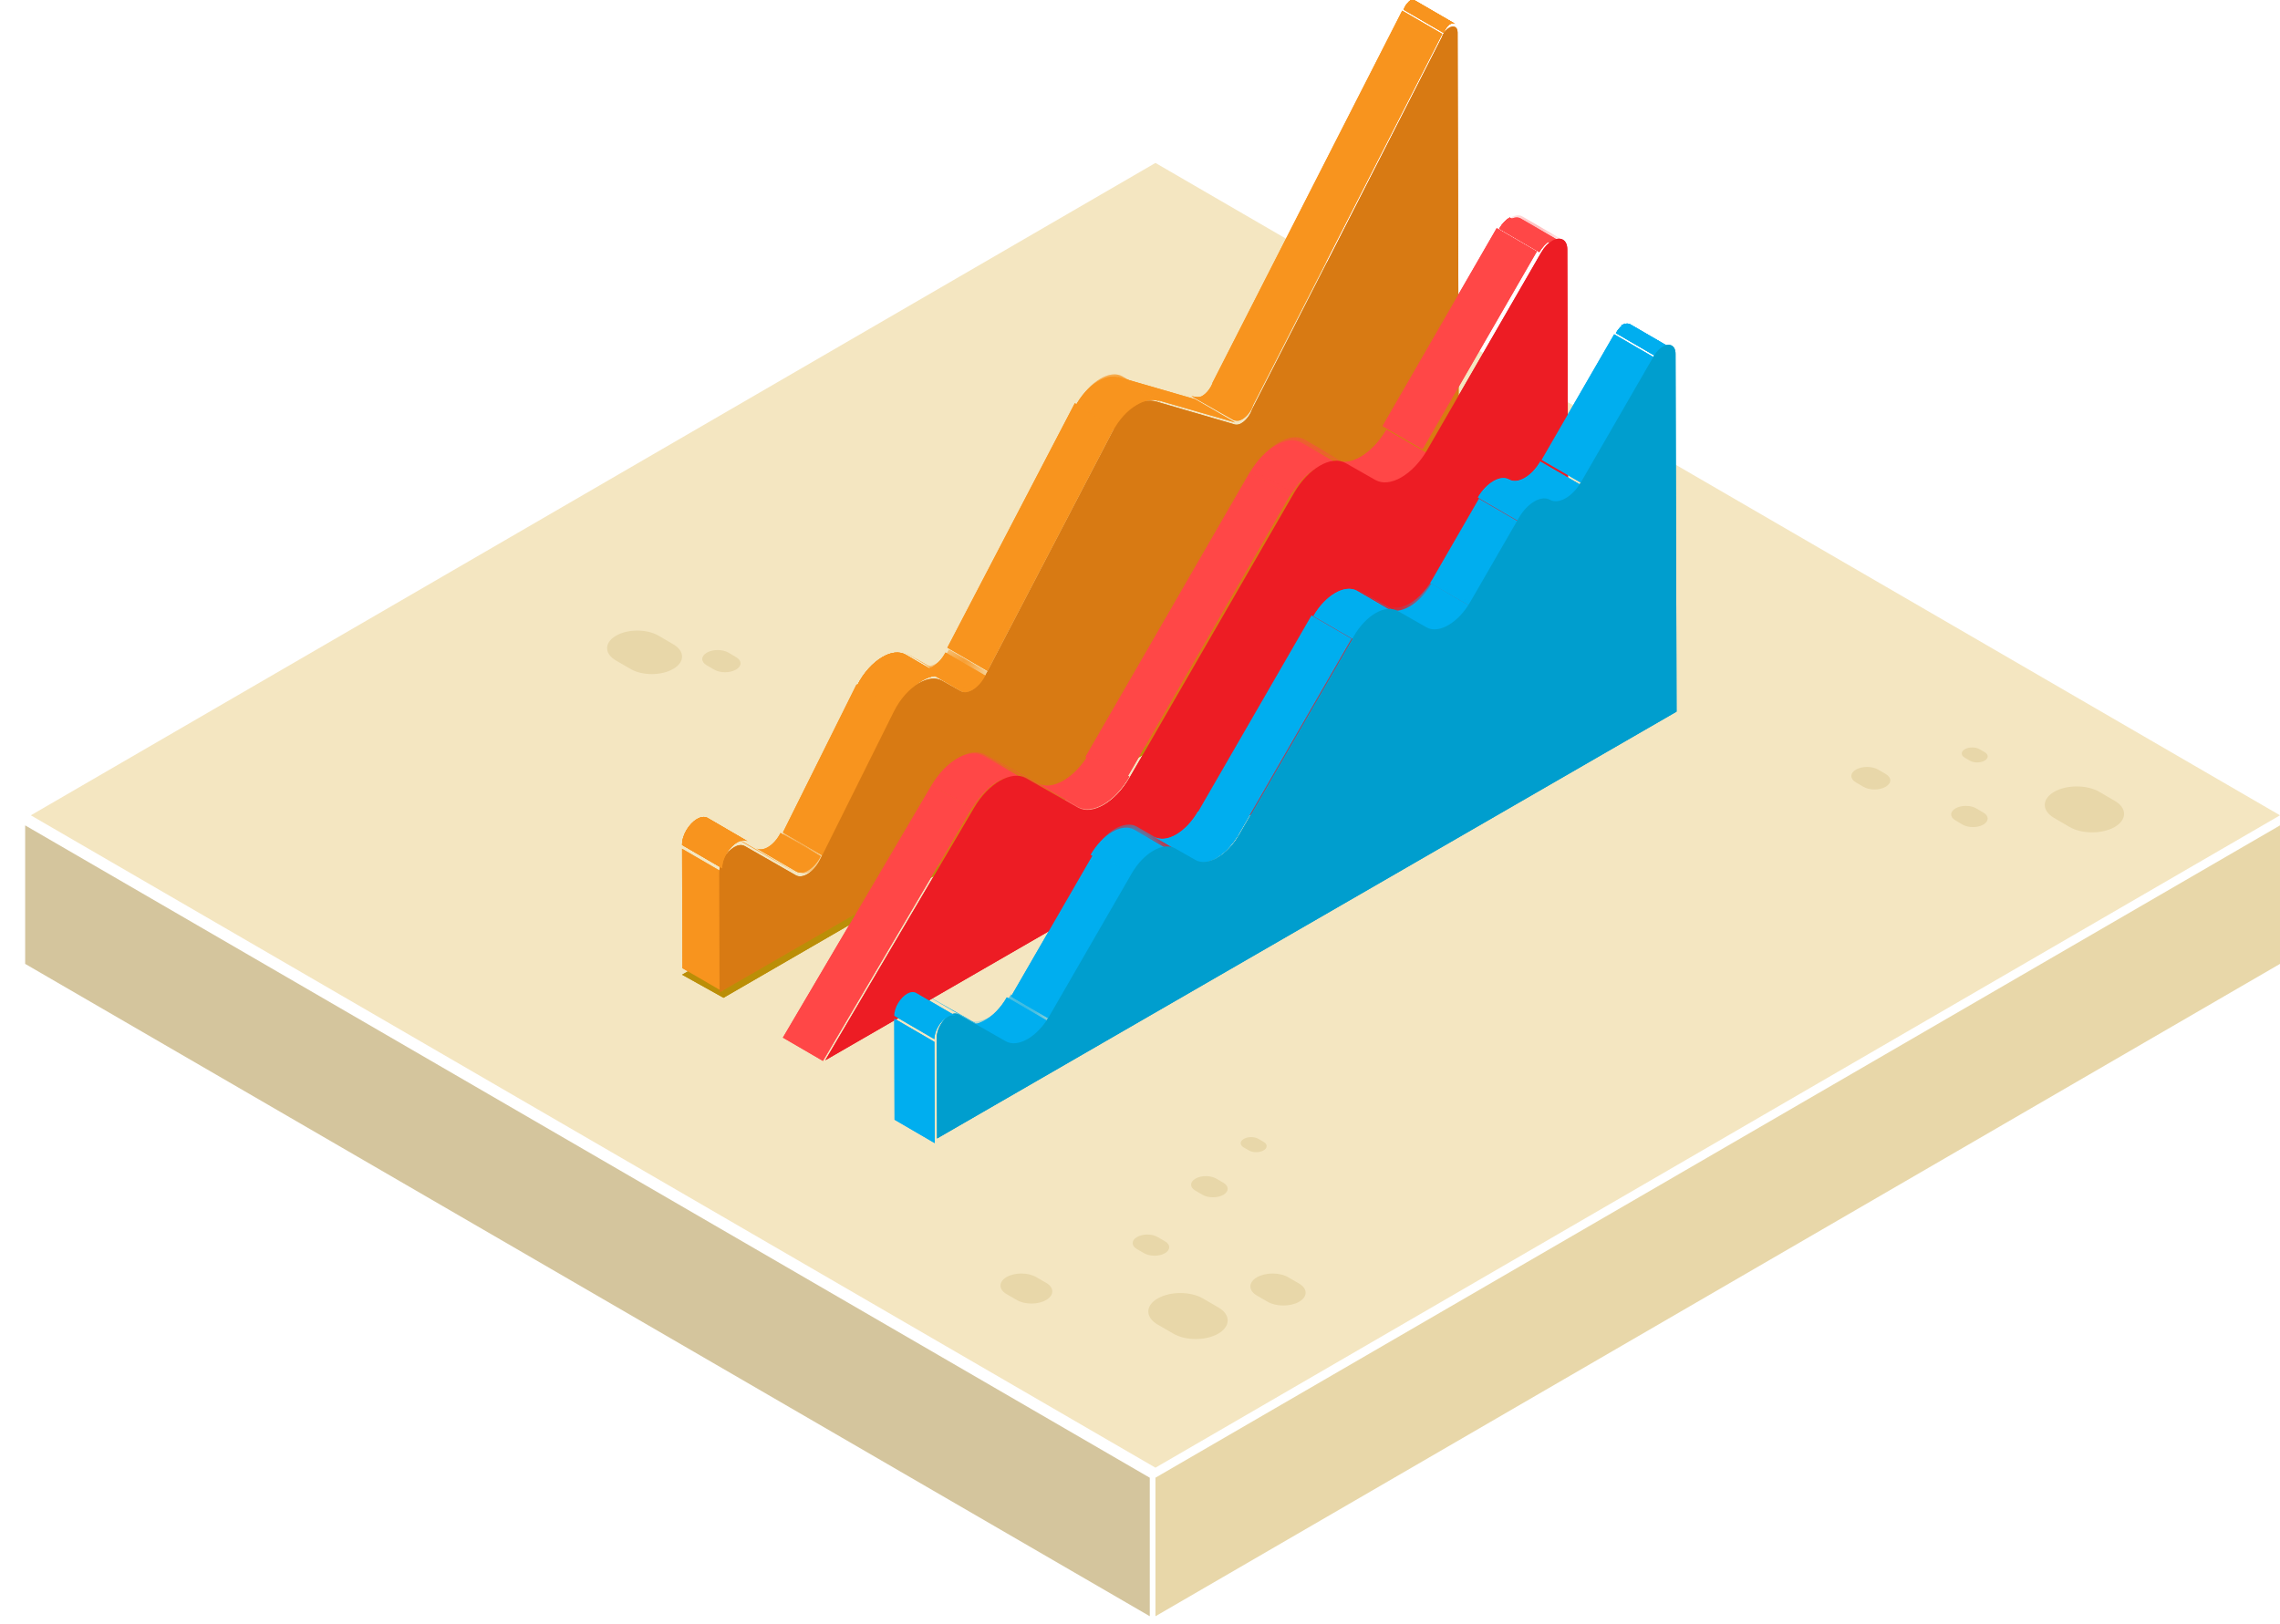 <svg width="80" height="57" viewBox="0 0 80 57" xmlns="http://www.w3.org/2000/svg" xmlns:xlink="http://www.w3.org/1999/xlink"><title>chart2</title><defs><path d="M1.393.106c.104 0 .2.024.287.074l1.41.818c-.218-.125-.502-.086-.786.078-.307.177-.615.502-.834.923L.062 1.18C.282.76.59.437.897.26c.17-.098.34-.152.496-.152z" id="a"/><path d="M1.69 1.473c.082-.002.17-.03.258-.08.165-.096.33-.27.447-.495L.988.08C.87.304.706.478.54.574.39.66.24.682.123.616l1.408.818c.045.025.095.038.148.04h.012z" id="c"/><path d="M1.676 1.416c.08-.002.165-.03.25-.078.167-.097.33-.274.445-.502L.964.018C.85.246.685.424.52.518.373.604.226.625.113.56l1.408.818c.043.025.092.037.143.038h.01z" id="e"/><path d="M.287.11C.213.11.13.134.047.18l1.408.82C1.6.916 1.74.903 1.84.96L.434.145C.393.12.347.11.297.11h-.01z" id="g"/><path d="M1.6.077c-.18 0-.38.062-.576.176-.33.19-.657.523-.907.955l1.408.82c.25-.434.578-.767.907-.957.328-.188.657-.234.908-.09L1.932.16c-.1-.056-.212-.083-.33-.083z" id="i"/><path d="M1.573 1.9l-1.41-.818c.253.144.582.098.91-.092C1.4.8 1.73.467 1.978.035l1.408.818c-.25.433-.577.766-.906.955-.328.19-.657.235-.907.093z" id="k"/><path d="M1.552.15c-.184 0-.384.063-.586.18C.64.517.313.847.06 1.275l1.408.818c.253-.43.58-.758.907-.947.333-.192.667-.238.922-.093L1.89.236C1.787.176 1.673.15 1.55.15z" id="m"/><path d="M1.702 1.847c-.1 0-.195-.023-.28-.07L.015.956c.212.122.49.083.765-.077.277-.16.554-.44.764-.805l1.408.818c-.21.364-.487.646-.764.805-.166.096-.333.15-.486.15zm0 0z" id="o"/><path d="M1.343.082c.1 0 .196.023.28.07l1.408.82c-.21-.122-.488-.083-.764.077-.277.158-.554.44-.764.804L.094 1.036C.304.67.58.39.858.23c.166-.096.333-.148.485-.148zm0 0z" id="q"/><path d="M1.552 1.78L.145.963c.212.12.49.082.765-.077.277-.16.554-.44.764-.806l1.408.818c-.21.364-.487.645-.764.805-.276.16-.553.198-.766.078z" id="s"/><path d="M1.393.106c.104 0 .2.024.287.074l1.41.818c-.218-.125-.502-.086-.786.078-.307.177-.615.502-.834.923L.062 1.18C.282.76.59.437.897.26c.17-.098.34-.152.496-.152z" id="u"/><path d="M1.69 1.473c.082-.002.17-.03.258-.08.165-.096.33-.27.447-.495L.988.08C.87.304.706.478.54.574.39.66.24.682.123.616l1.408.818c.045.025.095.038.148.04h.012z" id="w"/><path d="M1.676 1.416c.08-.002.165-.03.25-.078.167-.097.33-.274.445-.502L.964.018C.85.246.685.424.52.518.373.604.226.625.113.56l1.408.818c.043.025.092.037.143.038h.01z" id="y"/><path d="M.287.11C.213.11.13.134.047.18l1.408.82C1.6.916 1.74.903 1.84.96L.434.145C.393.12.347.11.297.11h-.01z" id="A"/><path d="M1.6.077c-.18 0-.38.062-.576.176-.33.19-.657.523-.907.955l1.408.82c.25-.434.578-.767.907-.957.328-.188.657-.234.908-.09L1.932.16c-.1-.056-.212-.083-.33-.083z" id="C"/><path d="M1.573 1.9l-1.41-.818c.253.144.582.098.91-.092C1.4.8 1.73.467 1.978.035l1.408.818c-.25.433-.577.766-.906.955-.328.19-.657.235-.907.093z" id="E"/><path d="M1.552.15c-.184 0-.384.063-.586.18C.64.517.313.847.06 1.275l1.408.818c.253-.43.58-.758.907-.947.333-.192.667-.238.922-.093L1.89.236C1.787.176 1.673.15 1.55.15z" id="G"/><path d="M1.702 1.847c-.1 0-.195-.023-.28-.07L.015.956c.212.122.49.083.765-.077.277-.16.554-.44.764-.805l1.408.818c-.21.364-.487.646-.764.805-.166.096-.333.15-.486.15zm0 0z" id="I"/><path d="M1.343.082c.1 0 .196.023.28.07l1.408.82c-.21-.122-.488-.083-.764.077-.277.158-.554.44-.764.804L.094 1.036C.304.67.58.39.858.23c.166-.096.333-.148.485-.148zm0 0z" id="K"/><path d="M1.552 1.78L.145.963c.212.12.49.082.765-.077.277-.16.554-.44.764-.806l1.408.818c-.21.364-.487.645-.764.805-.276.16-.553.198-.766.078z" id="M"/></defs><g fill="none" fill-rule="evenodd"><path fill="#D4C59D" d="M.883 28.966v4.86l39.46 22.893v-4.86L.882 28.965"/><path fill="#E8D7A9" d="M40.542 51.86v4.86L80 33.826v-4.86L40.542 51.858"/><path fill="#F4E6C1" d="M80 28.612L40.542 5.718 1.082 28.612l39.46 22.894L80 28.612"/><path d="M35.32 44.815c-.286.166-.286.435-.002.6l.358.207c.284.166.746.166 1.03 0 .286-.165.29-.434.006-.6l-.358-.207c-.285-.164-.746-.164-1.035 0M40.622 45.566c-.44.253-.44.662-.004.917l.55.318c.434.254 1.14.254 1.58 0 .435-.253.44-.663.006-.916l-.547-.318c-.436-.253-1.146-.253-1.585 0M42.925 41.93c.202-.118.202-.307.002-.422l-.253-.147c-.2-.116-.526-.116-.727 0-.203.117-.206.307-.003.423l.25.146c.202.116.53.116.73 0M40.873 43.98c.203-.116.203-.305 0-.42l-.25-.146c-.2-.12-.526-.12-.73 0-.2.114-.203.304-.002.42l.253.146c.202.116.53.116.73 0M44.337 40.37c.143-.082.143-.215 0-.297l-.178-.105c-.143-.083-.374-.083-.516 0-.146.084-.146.217-.004.3l.18.103c.142.084.373.084.517 0M45.583 45.683c.305-.176.305-.46 0-.637l-.38-.222c-.304-.175-.794-.175-1.1 0-.304.176-.307.463-.004.64l.38.22c.303.175.797.175 1.103 0M72.075 27.788c-.438.253-.438.662-.003.915l.547.32c.433.25 1.14.25 1.58 0 .436-.254.44-.665.006-.917l-.546-.318c-.437-.253-1.145-.253-1.585 0M69.59 28.94c.204-.12.204-.308 0-.425l-.248-.146c-.2-.117-.528-.117-.728 0-.203.117-.204.304-.003.42l.25.15c.202.114.53.114.73 0M69.634 26.694c.146-.083.146-.216.003-.298l-.178-.103c-.143-.083-.376-.083-.518 0-.144.082-.144.216-.002.297l.177.104c.144.084.375.084.517 0M66.16 27.612c.22-.126.22-.323.005-.45l-.268-.156c-.212-.122-.56-.122-.774 0-.217.124-.217.327-.006.45l.268.156c.217.125.56.125.776 0M44.966 26.928c.216-.124.216-.324.002-.448l-.266-.155c-.215-.126-.56-.126-.776 0-.216.124-.216.324-.005.447l.27.156c.214.125.562.125.776 0M43.665 25.27c.127-.072.127-.188.003-.262l-.156-.09c-.124-.073-.326-.073-.45 0-.125.072-.125.19-.004.262l.157.09c.125.072.328.072.45 0M42.3 25.953c.124-.072.124-.19 0-.262l-.155-.088c-.123-.073-.325-.073-.45 0-.126.072-.126.188-.003.26l.156.09c.124.074.326.074.452 0M25.824 23.5c.212-.122.212-.32.002-.44l-.264-.156c-.21-.123-.55-.123-.76 0-.215.125-.215.32-.007.442l.264.153c.21.123.55.123.764 0M23.62 23.476c.415-.24.415-.627.003-.866l-.513-.3c-.414-.242-1.084-.242-1.496 0-.415.24-.415.626-.01.864l.52.302c.41.24 1.08.24 1.495 0" fill="#E8D7A9"/><path fill="#BB8E07" d="M25.386 35.016l-1.454-.81 25.985-15.03 1.33.868-25.86 14.972"/><path d="M43.288 14.744l-1.484-.843c.105.02.268.058.375-.004.152-.088.303-.27.38-.492l1.406.818c-.075.222-.226.404-.38.492-.106.062-.192.06-.298.03M49.653.02l1.408.818c-.056-.034-.136-.024-.215.022L49.437.042c.08-.046.16-.056.216-.022" fill="#F8941E"/><path d="M50.845.86L49.437.042c.08-.046.16-.056.216-.022l1.408.818c-.056-.034-.136-.024-.215.022M43.956 14.24l-1.407-.818L49.2.372l1.408.818-6.654 13.05" fill="#F8941E"/><path d="M50.66 1.158L49.25.34c.056-.162.16-.28.26-.34l1.41.818c-.103.06-.206.177-.26.34" fill="#F8941E"/><path d="M50.66 1.158L49.25.34c.056-.162.16-.28.26-.34l1.41.818c-.103.06-.206.177-.26.34M40.595 14.036l-1.397-.818 2.73.79 1.41.818-2.743-.79M34.647 23.547l-1.407-.818 4.473-8.58 1.408.817-4.473 8.58" fill="#F8941E"/><path d="M39.327 13.292l1.408.818c-.217-.125-.5-.086-.785.078-.307.177-.614.502-.834.923l-1.408-.817c.22-.42.527-.745.835-.923.283-.164.568-.203.784-.078" fill="#F8941E"/><g transform="translate(37.708 13.032)"><mask id="b" fill="#fff"><use xlink:href="#a"/></mask><path d="M1.47 2L.062 1.18C.282.76.59.437.897.26 1.18.094 1.464.055 1.68.18l1.41.818c-.218-.125-.502-.085-.786.078-.307.177-.615.502-.834.923" fill="#F8941E" mask="url(#b)"/></g><path d="M33.717 24.253l-1.408-.818c.115.066.266.045.417-.042.165-.096.33-.27.448-.494l1.407.817c-.118.224-.282.4-.447.494-.15.088-.302.11-.418.043" fill="#F8941E"/><g transform="translate(32.31 22.713)"><mask id="d" fill="#fff"><use xlink:href="#c"/></mask><path d="M1.53 1.434L.124.616C.24.682.39.66.54.574.706.478.87.304.988.08l1.407.818c-.117.224-.282.4-.447.494-.15.087-.3.108-.417.042" fill="#F8941E" mask="url(#d)"/></g><path fill="#F8941E" d="M33.16 23.717l-1.41-.818.646.365 1.408.818-.645-.366M28.876 30.035l-1.407-.818 2.586-5.2 1.408.817-2.588 5.2"/><path d="M31.483 24.877l-1.408-.82c.227-.454.558-.81.89-1 .29-.17.583-.21.81-.083l1.407.82c-.226-.13-.518-.088-.81.08-.332.19-.662.548-.89 1.003" fill="#F8941E"/><path d="M31.483 24.877l-1.408-.82c.227-.454.558-.81.89-1 .29-.17.583-.21.81-.083l1.407.82c-.226-.13-.518-.088-.81.08-.332.19-.662.548-.89 1.003M27.946 30.588l-1.408-.818c.113.064.26.043.405-.04.166-.096.33-.274.444-.5l1.408.817c-.114.227-.278.404-.444.5-.145.085-.29.106-.404.04" fill="#F8941E"/><g transform="translate(26.538 29.23)"><mask id="f" fill="#fff"><use xlink:href="#e"/></mask><path d="M1.522 1.378L.114.56C.227.624.374.603.52.52.684.423.85.245.962.017L2.37.836c-.113.228-.277.405-.443.502-.146.083-.292.104-.405.04" fill="#F8941E" mask="url(#f)"/></g><path fill="#F8941E" d="M26.27 29.675l-1.408-.82 1.79 1.025 1.41.818-1.79-1.023M25.352 34.795l-1.408-.818-.012-4.19 1.408.818.012 4.19"/><path d="M50.846.973c.15-.086.297-.045.298.167l.053 18.707-25.95 14.982-.012-4.19c0-.364.257-.756.528-.912.13-.074.262-.096.37-.034l1.79 1.023c.112.065.26.044.404-.04.166-.096.33-.274.444-.5l2.59-5.2c.225-.457.556-.813.888-1.004.29-.168.583-.21.81-.08l.644.364c.116.067.267.045.418-.04.165-.097.33-.27.447-.495l4.474-8.58c.22-.42.527-.746.835-.923.305-.178.48-.204.856-.078l2.504.73c.113.045.202.05.318-.016.153-.09.304-.27.38-.492l6.653-13.05c.056-.164.158-.282.26-.34" fill="#D87A13"/><path d="M25.34 30.47l-1.408-.818c0-.364.257-.755.528-.912.13-.074.262-.096.37-.034l1.407.82c-.108-.063-.24-.042-.37.033-.27.155-.528.546-.527.91" fill="#F8941E"/><path d="M25.34 30.47l-1.408-.818c0-.364.257-.755.528-.912.13-.074.262-.096.37-.034l1.407.82c-.108-.063-.24-.042-.37.033-.27.155-.528.546-.527.91" fill="#F8941E"/><path d="M53.36 7.67c.47.27.938.544 1.408.817-.102-.06-.243-.045-.386.038l-1.408-.818c.144-.083.284-.097.386-.038" fill="#FF4747"/><g transform="translate(52.974 7.447)"><mask id="h" fill="#fff"><use xlink:href="#g"/></mask><path d="M1.455 1L.048.183C.19.1.332.086.433.145L1.84.963C1.74.903 1.6.917 1.456 1" fill="#FF4747" mask="url(#h)"/></g><path fill="#FF4747" d="M49.914 15.772l-1.408-.818 4.01-6.95 1.41.82-4.012 6.948M54.01 8.846l-1.408-.82c.108-.185.24-.318.37-.393l1.41.818c-.132.076-.265.21-.373.396"/><path d="M54.01 8.846l-1.408-.82c.108-.185.24-.318.37-.393l1.41.818c-.132.076-.265.21-.373.396M48.238 16.946l-1.407-.818c.252.143.58.097.91-.093.327-.19.655-.523.905-.955l1.408.818c-.25.432-.578.766-.906.955-.33.19-.657.236-.91.093" fill="#FF4747"/><path d="M48.238 16.946l-1.407-.818c.252.143.58.097.91-.093.327-.19.655-.523.905-.955l1.408.818c-.25.432-.578.766-.906.955-.33.19-.657.236-.91.093" fill="#FF4747"/><path fill="#FF4747" d="M47.12 16.27l-1.406-.818 1.04.594 1.407.818-1.04-.593M39.49 27.384l-1.41-.818 5.773-9.997 1.407.818-5.77 9.996"/><path d="M45.26 17.402l-1.408-.818c.25-.432.578-.766.906-.956.328-.19.657-.235.91-.092l1.406.818c-.25-.143-.58-.097-.908.092-.33.19-.657.523-.907.956" fill="#FF4747"/><g transform="translate(43.852 15.266)"><mask id="j" fill="#fff"><use xlink:href="#i"/></mask><path d="M1.525 2.027l-1.408-.82c.25-.43.578-.764.907-.954.328-.19.657-.235.908-.093L3.34.98c-.25-.144-.58-.098-.908.09-.33.19-.657.524-.907.957" fill="#FF4747" mask="url(#j)"/></g><path d="M37.813 28.302l-1.408-.818c.25.143.58.097.91-.092.327-.19.655-.523.904-.956l1.407.818c-.25.433-.577.766-.906.956-.327.19-.656.235-.907.092" fill="#FF4747"/><g transform="translate(36.22 26.436)"><mask id="l" fill="#fff"><use xlink:href="#k"/></mask><path d="M1.573 1.9l-1.41-.818c.253.144.582.098.91-.092C1.4.8 1.73.467 1.978.035l1.408.818c-.25.433-.577.766-.906.955-.328.19-.657.235-.907.093" fill="#FF4747" mask="url(#l)"/></g><path fill="#FF4747" d="M35.95 27.254l-1.407-.818 1.813 1.033 1.408.818-1.813-1.034M34.09 28.38l-1.408-.818c.252-.428.578-.758.905-.946.334-.194.668-.24.923-.094l1.408.818c-.255-.145-.59-.1-.922.093-.328.19-.654.52-.907.947"/><g transform="translate(32.682 26.25)"><mask id="n" fill="#fff"><use xlink:href="#m"/></mask><path d="M1.468 2.094L.06 1.276C.314.848.64.518.967.33 1.3.135 1.634.09 1.89.235l1.407.818c-.255-.145-.59-.1-.922.093-.328.19-.654.518-.907.947" fill="#FF4747" mask="url(#n)"/></g><path d="M54.456 8.45c.273-.156.536-.064.537.303l.04 13.402-26.075 15.053 5.22-8.86c.25-.43.578-.758.905-.947.333-.19.667-.237.922-.092l1.813 1.033c.25.143.58.098.908-.092.33-.19.657-.523.906-.955l5.772-9.996c.25-.433.577-.766.906-.956.328-.19.657-.235.91-.09l1.04.592c.25.143.58.097.908-.092.328-.19.656-.523.906-.956l4.01-6.948c.11-.187.242-.32.372-.395" fill="#ED1C24"/><path fill="#FF4747" d="M28.876 37.232l-1.407-.818 5.217-8.86 1.408.817-5.22 8.862"/><path d="M57.21 11.387l1.407.818c-.086-.05-.204-.038-.326.032l-1.406-.818c.12-.07.24-.083.325-.033" fill="#00AEEF"/><path d="M58.29 12.237l-1.406-.818c.12-.07.24-.083.325-.033l1.407.818c-.086-.05-.204-.038-.326.032M55.5 16.958l-1.41-.818 2.548-4.41 1.408.817-2.547 4.41" fill="#00AEEF"/><path d="M58.105 12.507l-1.407-.818c.09-.158.202-.27.312-.334l1.408.82c-.11.062-.222.174-.313.33" fill="#00AEEF"/><path d="M58.105 12.507l-1.407-.818c.09-.158.202-.27.312-.334l1.408.82c-.11.062-.222.174-.313.33M51.59 21.28l-1.408-.818 1.71-2.962 1.408.818-1.71 2.962M53.265 18.278l-1.408-.82c.15-.26.35-.46.546-.574.198-.115.396-.143.548-.056.152.086.35.058.548-.056.198-.114.396-.315.546-.575l1.408.818c-.15.26-.348.462-.546.576-.198.115-.396.143-.547.056-.153-.086-.35-.06-.55.055-.197.116-.394.317-.545.578" fill="#00AEEF"/><path d="M53.265 18.278l-1.408-.82c.15-.26.35-.46.546-.574.198-.115.396-.143.548-.056.152.086.35.058.548-.056.198-.114.396-.315.546-.575l1.408.818c-.15.26-.348.462-.546.576-.198.115-.396.143-.547.056-.153-.086-.35-.06-.55.055-.197.116-.394.317-.545.578M50.1 22.18l-1.408-.818c.212.12.49.082.766-.078.277-.16.553-.44.764-.805l1.408.817c-.21.364-.487.646-.764.805-.277.16-.554.198-.766.078" fill="#00AEEF"/><g transform="translate(48.692 20.293)"><mask id="p" fill="#fff"><use xlink:href="#o"/></mask><path d="M1.422 1.776L.015.958c.212.12.49.082.765-.078.277-.16.554-.44.764-.805l1.408.818c-.21.364-.487.646-.764.805-.277.16-.554.2-.766.078" fill="#00AEEF" mask="url(#p)"/></g><path fill="#00AEEF" d="M48.983 21.483l-1.408-.818 1.017.58L50 22.06l-1.017-.58M43.398 29.39l-1.408-.817 4.028-6.977 1.408.818-4.028 6.977M47.494 22.437l-1.408-.818c.21-.366.487-.647.764-.807.277-.16.555-.198.766-.077l1.408.818c-.212-.12-.49-.082-.766.077-.277.16-.554.442-.764.807"/><path d="M47.494 22.437l-1.408-.818c.21-.366.487-.647.764-.807.277-.16.555-.198.766-.077l1.408.818c-.212-.12-.49-.082-.766.077-.277.16-.554.442-.764.807M41.908 30.185l-1.407-.818c.212.12.49.083.767-.078.277-.16.553-.44.764-.806l1.41.818c-.212.365-.49.646-.765.806-.277.16-.555.198-.767.077" fill="#00AEEF"/><path d="M41.908 30.185l-1.407-.818c.212.12.49.083.767-.078.277-.16.553-.44.764-.806l1.41.818c-.212.365-.49.646-.765.806-.277.16-.555.198-.767.077M41.164 29.86l-1.408-.817.71.404 1.408.818-.71-.404M36.882 35.793l-1.408-.82 2.888-5 1.408.82-2.888 5" fill="#00AEEF"/><path d="M39.674 30.815l-1.407-.818c.21-.365.487-.646.764-.806.277-.16.554-.197.766-.076l1.408.818c-.212-.12-.49-.083-.766.077-.277.16-.553.44-.764.805" fill="#00AEEF"/><g transform="translate(38.267 28.856)"><mask id="r" fill="#fff"><use xlink:href="#q"/></mask><path d="M1.502 1.854L.094 1.036C.304.672.58.39.858.23c.277-.16.554-.198.766-.077L3.03.97c-.21-.12-.488-.08-.764.08-.277.158-.554.44-.764.804" fill="#00AEEF" mask="url(#r)"/></g><path d="M35.206 36.7l-1.407-.817c.21.12.488.082.764-.077.277-.16.554-.44.764-.806l1.408.818c-.21.365-.487.646-.764.806-.276.16-.553.198-.766.077" fill="#00AEEF"/><g transform="translate(33.8 34.814)"><mask id="t" fill="#fff"><use xlink:href="#s"/></mask><path d="M1.552 1.78L.145.963c.212.12.49.082.765-.077.277-.16.554-.44.764-.806l1.408.818c-.21.364-.487.645-.764.805-.276.16-.553.2-.766.078" fill="#00AEEF" mask="url(#t)"/></g><path fill="#00AEEF" d="M33.717 35.632l-1.408-.818 1.654.943 1.408.82-1.655-.945M32.796 40.115l-1.408-.82-.01-3.55 1.408.818.01 3.552"/><path d="M58.337 12.164c.232-.134.453-.056.454.254l.036 12.556-25.948 14.98-.01-3.55c0-.31.22-.644.45-.777.11-.064.222-.08.314-.03l1.655.944c.212.122.49.083.765-.076.278-.16.554-.44.765-.806l2.887-5c.21-.366.487-.647.764-.806.277-.16.554-.2.766-.078l.71.404c.213.122.49.083.767-.077.278-.16.555-.44.765-.804l4.028-6.977c.21-.366.487-.647.764-.807.277-.16.555-.198.767-.078l1.017.58c.212.12.49.082.766-.078.277-.16.554-.44.764-.805l1.71-2.96c.15-.263.35-.464.547-.578.197-.114.396-.14.547-.055.152.085.35.058.547-.056.2-.114.397-.316.547-.576l2.547-4.412c.092-.157.203-.27.313-.332" fill="#009ECE"/><path d="M32.786 36.468l-1.408-.82c0-.308.22-.64.45-.774.11-.064.223-.08.315-.03l1.407.818c-.09-.052-.204-.034-.314.03-.23.132-.45.466-.45.776" fill="#00AEEF"/><path fill="#BB8E07" d="M25.386 35.016l-1.454-.81 25.985-15.03 1.33.868-25.86 14.972"/><path d="M43.288 14.744l-1.484-.843c.105.02.268.058.375-.004.152-.088.303-.27.38-.492l1.406.818c-.075.222-.226.404-.38.492-.106.062-.192.06-.298.03M49.653.02l1.408.818c-.056-.034-.136-.024-.215.022L49.437.042c.08-.046.16-.056.216-.022" fill="#F8941E"/><path d="M50.845.86L49.437.042c.08-.046.16-.056.216-.022l1.408.818c-.056-.034-.136-.024-.215.022M43.956 14.24l-1.407-.818L49.2.372l1.408.818-6.654 13.05" fill="#F8941E"/><path d="M50.66 1.158L49.25.34c.056-.162.16-.28.26-.34l1.41.818c-.103.06-.206.177-.26.34" fill="#F8941E"/><path d="M50.66 1.158L49.25.34c.056-.162.16-.28.26-.34l1.41.818c-.103.06-.206.177-.26.34M40.595 14.036l-1.397-.818 2.73.79 1.41.818-2.743-.79M34.647 23.547l-1.407-.818 4.473-8.58 1.408.817-4.473 8.58" fill="#F8941E"/><path d="M39.327 13.292l1.408.818c-.217-.125-.5-.086-.785.078-.307.177-.614.502-.834.923l-1.408-.817c.22-.42.527-.745.835-.923.283-.164.568-.203.784-.078" fill="#F8941E"/><g transform="translate(37.708 13.032)"><mask id="v" fill="#fff"><use xlink:href="#u"/></mask><path d="M1.47 2L.062 1.18C.282.76.59.437.897.26 1.18.094 1.464.055 1.68.18l1.41.818c-.218-.125-.502-.085-.786.078-.307.177-.615.502-.834.923" fill="#F8941E" mask="url(#v)"/></g><path d="M33.717 24.253l-1.408-.818c.115.066.266.045.417-.042.165-.096.33-.27.448-.494l1.407.817c-.118.224-.282.4-.447.494-.15.088-.302.11-.418.043" fill="#F8941E"/><g transform="translate(32.31 22.713)"><mask id="x" fill="#fff"><use xlink:href="#w"/></mask><path d="M1.53 1.434L.124.616C.24.682.39.66.54.574.706.478.87.304.988.08l1.407.818c-.117.224-.282.4-.447.494-.15.087-.3.108-.417.042" fill="#F8941E" mask="url(#x)"/></g><path fill="#F8941E" d="M33.16 23.717l-1.41-.818.646.365 1.408.818-.645-.366M28.876 30.035l-1.407-.818 2.586-5.2 1.408.817-2.588 5.2"/><path d="M31.483 24.877l-1.408-.82c.227-.454.558-.81.89-1 .29-.17.583-.21.81-.083l1.407.82c-.226-.13-.518-.088-.81.08-.332.19-.662.548-.89 1.003" fill="#F8941E"/><path d="M31.483 24.877l-1.408-.82c.227-.454.558-.81.89-1 .29-.17.583-.21.81-.083l1.407.82c-.226-.13-.518-.088-.81.08-.332.19-.662.548-.89 1.003M27.946 30.588l-1.408-.818c.113.064.26.043.405-.04.166-.096.33-.274.444-.5l1.408.817c-.114.227-.278.404-.444.5-.145.085-.29.106-.404.04" fill="#F8941E"/><g transform="translate(26.538 29.23)"><mask id="z" fill="#fff"><use xlink:href="#y"/></mask><path d="M1.522 1.378L.114.56C.227.624.374.603.52.52.684.423.85.245.962.017L2.37.836c-.113.228-.277.405-.443.502-.146.083-.292.104-.405.04" fill="#F8941E" mask="url(#z)"/></g><path fill="#F8941E" d="M26.27 29.675l-1.408-.82 1.79 1.025 1.41.818-1.79-1.023M25.352 34.795l-1.408-.818-.012-4.19 1.408.818.012 4.19"/><path d="M50.846.973c.15-.086.297-.045.298.167l.053 18.707-25.95 14.982-.012-4.19c0-.364.257-.756.528-.912.13-.074.262-.096.37-.034l1.79 1.023c.112.065.26.044.404-.04.166-.096.33-.274.444-.5l2.59-5.2c.225-.457.556-.813.888-1.004.29-.168.583-.21.81-.08l.644.364c.116.067.267.045.418-.04.165-.097.33-.27.447-.495l4.474-8.58c.22-.42.527-.746.835-.923.305-.178.48-.204.856-.078l2.504.73c.113.045.202.05.318-.016.153-.09.304-.27.38-.492l6.653-13.05c.056-.164.158-.282.26-.34" fill="#D87A13"/><path d="M25.34 30.47l-1.408-.818c0-.364.257-.755.528-.912.13-.074.262-.096.37-.034l1.407.82c-.108-.063-.24-.042-.37.033-.27.155-.528.546-.527.91" fill="#F8941E"/><path d="M25.34 30.47l-1.408-.818c0-.364.257-.755.528-.912.13-.074.262-.096.37-.034l1.407.82c-.108-.063-.24-.042-.37.033-.27.155-.528.546-.527.91" fill="#F8941E"/><path d="M53.36 7.67c.47.27.938.544 1.408.817-.102-.06-.243-.045-.386.038l-1.408-.818c.144-.083.284-.097.386-.038" fill="#FF4747"/><g transform="translate(52.974 7.447)"><mask id="B" fill="#fff"><use xlink:href="#A"/></mask><path d="M1.455 1L.048.183C.19.1.332.086.433.145L1.84.963C1.74.903 1.6.917 1.456 1" fill="#FF4747" mask="url(#B)"/></g><path fill="#FF4747" d="M49.914 15.772l-1.408-.818 4.01-6.95 1.41.82-4.012 6.948M54.01 8.846l-1.408-.82c.108-.185.24-.318.37-.393l1.41.818c-.132.076-.265.21-.373.396"/><path d="M54.01 8.846l-1.408-.82c.108-.185.24-.318.37-.393l1.41.818c-.132.076-.265.21-.373.396M48.238 16.946l-1.407-.818c.252.143.58.097.91-.093.327-.19.655-.523.905-.955l1.408.818c-.25.432-.578.766-.906.955-.33.19-.657.236-.91.093" fill="#FF4747"/><path d="M48.238 16.946l-1.407-.818c.252.143.58.097.91-.093.327-.19.655-.523.905-.955l1.408.818c-.25.432-.578.766-.906.955-.33.19-.657.236-.91.093" fill="#FF4747"/><path fill="#FF4747" d="M47.12 16.27l-1.406-.818 1.04.594 1.407.818-1.04-.593M39.49 27.384l-1.41-.818 5.773-9.997 1.407.818-5.77 9.996"/><path d="M45.26 17.402l-1.408-.818c.25-.432.578-.766.906-.956.328-.19.657-.235.91-.092l1.406.818c-.25-.143-.58-.097-.908.092-.33.19-.657.523-.907.956" fill="#FF4747"/><g transform="translate(43.852 15.266)"><mask id="D" fill="#fff"><use xlink:href="#C"/></mask><path d="M1.525 2.027l-1.408-.82c.25-.43.578-.764.907-.954.328-.19.657-.235.908-.093L3.34.98c-.25-.144-.58-.098-.908.09-.33.19-.657.524-.907.957" fill="#FF4747" mask="url(#D)"/></g><path d="M37.813 28.302l-1.408-.818c.25.143.58.097.91-.092.327-.19.655-.523.904-.956l1.407.818c-.25.433-.577.766-.906.956-.327.19-.656.235-.907.092" fill="#FF4747"/><g transform="translate(36.22 26.436)"><mask id="F" fill="#fff"><use xlink:href="#E"/></mask><path d="M1.573 1.9l-1.41-.818c.253.144.582.098.91-.092C1.4.8 1.73.467 1.978.035l1.408.818c-.25.433-.577.766-.906.955-.328.19-.657.235-.907.093" fill="#FF4747" mask="url(#F)"/></g><path fill="#FF4747" d="M35.95 27.254l-1.407-.818 1.813 1.033 1.408.818-1.813-1.034M34.09 28.38l-1.408-.818c.252-.428.578-.758.905-.946.334-.194.668-.24.923-.094l1.408.818c-.255-.145-.59-.1-.922.093-.328.19-.654.52-.907.947"/><g transform="translate(32.682 26.25)"><mask id="H" fill="#fff"><use xlink:href="#G"/></mask><path d="M1.468 2.094L.06 1.276C.314.848.64.518.967.33 1.3.135 1.634.09 1.89.235l1.407.818c-.255-.145-.59-.1-.922.093-.328.19-.654.518-.907.947" fill="#FF4747" mask="url(#H)"/></g><path d="M54.456 8.45c.273-.156.536-.064.537.303l.04 13.402-26.075 15.053 5.22-8.86c.25-.43.578-.758.905-.947.333-.19.667-.237.922-.092l1.813 1.033c.25.143.58.098.908-.092.33-.19.657-.523.906-.955l5.772-9.996c.25-.433.577-.766.906-.956.328-.19.657-.235.91-.09l1.04.592c.25.143.58.097.908-.092.328-.19.656-.523.906-.956l4.01-6.948c.11-.187.242-.32.372-.395" fill="#ED1C24"/><path fill="#FF4747" d="M28.876 37.232l-1.407-.818 5.217-8.86 1.408.817-5.22 8.862"/><path d="M57.21 11.387l1.407.818c-.086-.05-.204-.038-.326.032l-1.406-.818c.12-.07.24-.083.325-.033" fill="#00AEEF"/><path d="M58.29 12.237l-1.406-.818c.12-.07.24-.083.325-.033l1.407.818c-.086-.05-.204-.038-.326.032M55.5 16.958l-1.41-.818 2.548-4.41 1.408.817-2.547 4.41" fill="#00AEEF"/><path d="M58.105 12.507l-1.407-.818c.09-.158.202-.27.312-.334l1.408.82c-.11.062-.222.174-.313.33" fill="#00AEEF"/><path d="M58.105 12.507l-1.407-.818c.09-.158.202-.27.312-.334l1.408.82c-.11.062-.222.174-.313.33M51.59 21.28l-1.408-.818 1.71-2.962 1.408.818-1.71 2.962M53.265 18.278l-1.408-.82c.15-.26.35-.46.546-.574.198-.115.396-.143.548-.056.152.086.35.058.548-.056.198-.114.396-.315.546-.575l1.408.818c-.15.26-.348.462-.546.576-.198.115-.396.143-.547.056-.153-.086-.35-.06-.55.055-.197.116-.394.317-.545.578" fill="#00AEEF"/><path d="M53.265 18.278l-1.408-.82c.15-.26.35-.46.546-.574.198-.115.396-.143.548-.056.152.086.35.058.548-.056.198-.114.396-.315.546-.575l1.408.818c-.15.26-.348.462-.546.576-.198.115-.396.143-.547.056-.153-.086-.35-.06-.55.055-.197.116-.394.317-.545.578M50.1 22.18l-1.408-.818c.212.12.49.082.766-.078.277-.16.553-.44.764-.805l1.408.817c-.21.364-.487.646-.764.805-.277.16-.554.198-.766.078" fill="#00AEEF"/><g transform="translate(48.692 20.293)"><mask id="J" fill="#fff"><use xlink:href="#I"/></mask><path d="M1.422 1.776L.015.958c.212.12.49.082.765-.078.277-.16.554-.44.764-.805l1.408.818c-.21.364-.487.646-.764.805-.277.16-.554.2-.766.078" fill="#00AEEF" mask="url(#J)"/></g><path fill="#00AEEF" d="M48.983 21.483l-1.408-.818 1.017.58L50 22.06l-1.017-.58M43.398 29.39l-1.408-.817 4.028-6.977 1.408.818-4.028 6.977M47.494 22.437l-1.408-.818c.21-.366.487-.647.764-.807.277-.16.555-.198.766-.077l1.408.818c-.212-.12-.49-.082-.766.077-.277.16-.554.442-.764.807"/><path d="M47.494 22.437l-1.408-.818c.21-.366.487-.647.764-.807.277-.16.555-.198.766-.077l1.408.818c-.212-.12-.49-.082-.766.077-.277.16-.554.442-.764.807M41.908 30.185l-1.407-.818c.212.12.49.083.767-.078.277-.16.553-.44.764-.806l1.41.818c-.212.365-.49.646-.765.806-.277.16-.555.198-.767.077" fill="#00AEEF"/><path d="M41.908 30.185l-1.407-.818c.212.12.49.083.767-.078.277-.16.553-.44.764-.806l1.41.818c-.212.365-.49.646-.765.806-.277.16-.555.198-.767.077M41.164 29.86l-1.408-.817.71.404 1.408.818-.71-.404M36.882 35.793l-1.408-.82 2.888-5 1.408.82-2.888 5" fill="#00AEEF"/><path d="M39.674 30.815l-1.407-.818c.21-.365.487-.646.764-.806.277-.16.554-.197.766-.076l1.408.818c-.212-.12-.49-.083-.766.077-.277.16-.553.44-.764.805" fill="#00AEEF"/><g transform="translate(38.267 28.856)"><mask id="L" fill="#fff"><use xlink:href="#K"/></mask><path d="M1.502 1.854L.094 1.036C.304.672.58.39.858.23c.277-.16.554-.198.766-.077L3.03.97c-.21-.12-.488-.08-.764.08-.277.158-.554.44-.764.804" fill="#00AEEF" mask="url(#L)"/></g><path d="M35.206 36.7l-1.407-.817c.21.12.488.082.764-.077.277-.16.554-.44.764-.806l1.408.818c-.21.365-.487.646-.764.806-.276.16-.553.198-.766.077" fill="#00AEEF"/><g transform="translate(33.8 34.814)"><mask id="N" fill="#fff"><use xlink:href="#M"/></mask><path d="M1.552 1.78L.145.963c.212.12.49.082.765-.077.277-.16.554-.44.764-.806l1.408.818c-.21.364-.487.645-.764.805-.276.16-.553.2-.766.078" fill="#00AEEF" mask="url(#N)"/></g><path fill="#00AEEF" d="M33.717 35.632l-1.408-.818 1.654.943 1.408.82-1.655-.945M32.796 40.115l-1.408-.82-.01-3.55 1.408.818.01 3.552"/><path d="M58.337 12.164c.232-.134.453-.056.454.254l.036 12.556-25.948 14.98-.01-3.55c0-.31.22-.644.45-.777.11-.064.222-.08.314-.03l1.655.944c.212.122.49.083.765-.076.278-.16.554-.44.765-.806l2.887-5c.21-.366.487-.647.764-.806.277-.16.554-.2.766-.078l.71.404c.213.122.49.083.767-.077.278-.16.555-.44.765-.804l4.028-6.977c.21-.366.487-.647.764-.807.277-.16.555-.198.767-.078l1.017.58c.212.12.49.082.766-.078.277-.16.554-.44.764-.805l1.71-2.96c.15-.263.35-.464.547-.578.197-.114.396-.14.547-.055.152.085.35.058.547-.056.2-.114.397-.316.547-.576l2.547-4.412c.092-.157.203-.27.313-.332" fill="#009ECE"/><path d="M32.786 36.468l-1.408-.82c0-.308.22-.64.45-.774.11-.064.223-.08.315-.03l1.407.818c-.09-.052-.204-.034-.314.03-.23.132-.45.466-.45.776" fill="#00AEEF"/></g></svg>